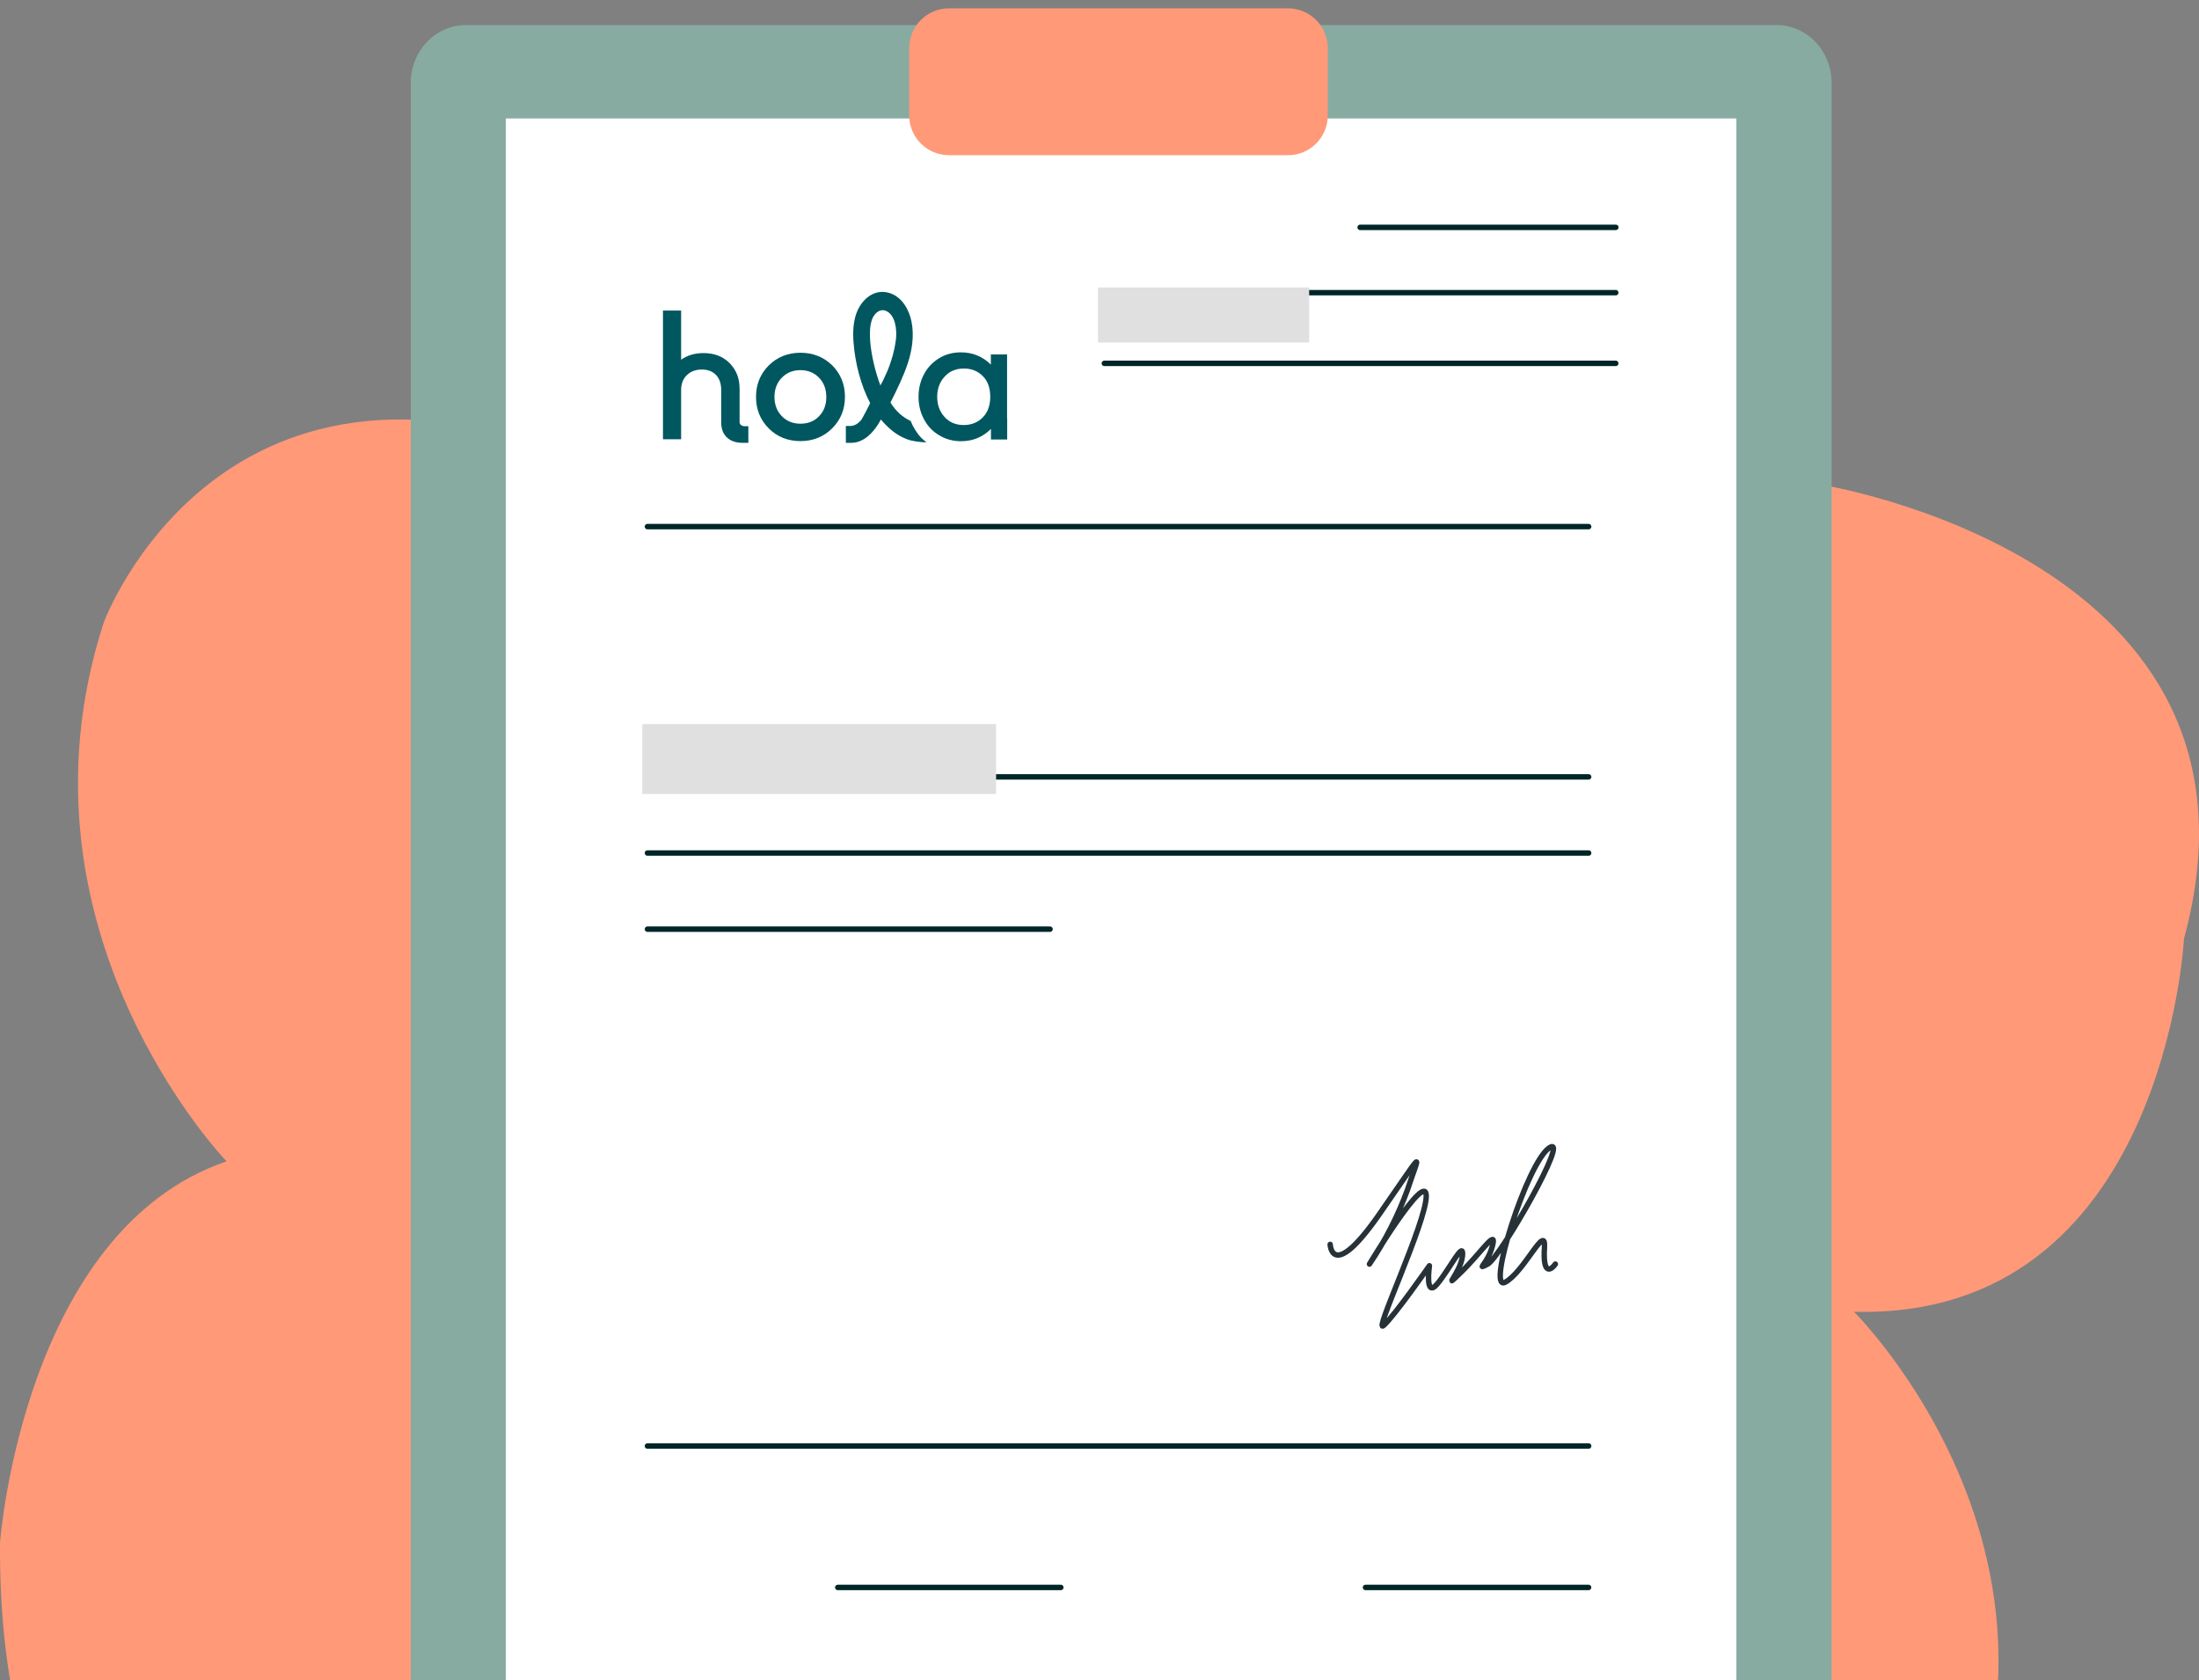<svg xmlns="http://www.w3.org/2000/svg" width="89" height="68" viewBox="0 0 89 68" fill="none"><rect x="0" y="0" width="89" height="68" fill="#808080" stroke="none"/><path d="M24.543 18.973C24.543 18.973 26.251 -0.804 44.114 4.024C44.114 4.024 54.208 4.809 58.099 19.449C58.099 19.449 70.375 17.427 73.637 19.604C73.637 19.604 92.592 22.565 88.393 37.99C88.393 37.99 87.61 53.414 75.037 53.093C75.037 53.093 87.776 65.712 75.654 80.506C75.654 80.506 67.884 91.257 49.713 80.506C49.713 80.506 42.097 73.025 41.018 69.755C41.018 69.755 36.202 82.373 14.757 82.682C14.757 82.682 -0.153 82.219 0.001 62.429C0.001 62.429 0.938 49.811 9.17 47.004C9.17 47.004 0.155 37.657 4.2 25.193C4.2 25.193 9.016 12.111 24.554 18.961" fill="#FF9978"></path><path d="M71.908 1.016H18.849C17.621 1.016 16.625 2.064 16.625 3.357V78.626C16.625 79.919 17.621 80.968 18.849 80.968H71.908C73.136 80.968 74.132 79.919 74.132 78.626V3.357C74.132 2.064 73.136 1.016 71.908 1.016Z" fill="#87ABA1"></path><path d="M70.277 4.794H20.473V75.475H70.277V4.794Z" fill="white"></path><line x1="55.048" y1="9.202" x2="65.397" y2="9.202" stroke="#002528" stroke-width="0.22" stroke-linecap="round"></line><line x1="44.696" y1="11.845" x2="65.394" y2="11.845" stroke="#002528" stroke-width="0.22" stroke-linecap="round"></line><line x1="44.696" y1="14.707" x2="65.394" y2="14.707" stroke="#002528" stroke-width="0.22" stroke-linecap="round"></line><line x1="26.204" y1="21.314" x2="64.297" y2="21.314" stroke="#002528" stroke-width="0.22" stroke-linecap="round"></line><line x1="26.204" y1="31.443" x2="64.297" y2="31.443" stroke="#002528" stroke-width="0.22" stroke-linecap="round"></line><line x1="26.204" y1="34.525" x2="64.297" y2="34.525" stroke="#002528" stroke-width="0.22" stroke-linecap="round"></line><line x1="26.204" y1="58.526" x2="64.297" y2="58.526" stroke="#002528" stroke-width="0.22" stroke-linecap="round"></line><line x1="26.204" y1="37.607" x2="42.498" y2="37.607" stroke="#002528" stroke-width="0.22" stroke-linecap="round"></line><line x1="33.907" y1="64.25" x2="42.935" y2="64.25" stroke="#002528" stroke-width="0.22" stroke-linecap="round"></line><line x1="55.266" y1="64.25" x2="64.294" y2="64.25" stroke="#002528" stroke-width="0.22" stroke-linecap="round"></line><path d="M53.836 50.365C53.836 50.365 53.9 51.909 55.818 49.155C57.736 46.402 57.478 46.606 56.967 48.149C56.576 49.218 56.058 50.23 55.426 51.162C55.426 51.162 57.724 47.333 57.724 48.407C57.724 49.48 55.553 54.05 56 53.647C56.447 53.244 57.852 51.23 57.852 51.23C57.852 51.23 57.661 52.572 58.169 51.967C58.678 51.362 59.255 50.154 59.191 50.826C59.127 51.498 58.297 52.303 59.127 51.498C59.957 50.694 60.596 49.684 60.404 50.423C60.213 51.162 59.702 51.431 60.213 51.162C60.724 50.894 63.595 45.855 62.701 46.459C61.807 47.065 60.149 52.303 60.915 51.899C61.681 51.496 62.573 49.482 62.509 50.49C62.445 51.498 62.701 51.498 62.95 51.162" stroke="#263238" stroke-width="0.22" stroke-linecap="round" stroke-linejoin="round"></path><path d="M52.985 11.636H44.438V13.863H52.985V11.636Z" fill="#E0E0E0"></path><path d="M40.315 29.307H25.996V32.134H40.315V29.307Z" fill="#E0E0E0"></path><path d="M52.127 0.337H38.41C37.519 0.337 36.797 1.059 36.797 1.951V4.668C36.797 5.56 37.519 6.282 38.41 6.282H52.127C53.018 6.282 53.74 5.56 53.74 4.668V1.951C53.74 1.059 53.018 0.337 52.127 0.337Z" fill="#FF9978"></path><g clip-path="url(#clip0_5140_2336)"><path d="M29.933 17.104V15.738C29.933 15.312 29.805 14.985 29.536 14.704C29.272 14.431 28.913 14.29 28.475 14.29C28.12 14.29 27.815 14.381 27.567 14.559V12.568H26.832V17.778H27.567V15.788C27.567 15.536 27.645 15.333 27.798 15.184C27.951 15.035 28.157 14.956 28.405 14.956C28.649 14.956 28.838 15.031 28.979 15.175C29.119 15.324 29.189 15.527 29.189 15.784V17.125L29.194 17.195C29.227 17.646 29.549 17.923 30.044 17.923H30.288V17.249H30.147C30.032 17.253 29.953 17.195 29.933 17.104Z" fill="#005760"></path><path d="M33.149 16.847C32.955 17.05 32.699 17.149 32.398 17.149C32.092 17.149 31.836 17.046 31.642 16.843C31.444 16.64 31.345 16.375 31.345 16.065C31.345 15.751 31.444 15.49 31.642 15.287C31.84 15.084 32.092 14.981 32.394 14.981C32.699 14.981 32.951 15.084 33.145 15.283C33.343 15.486 33.442 15.746 33.442 16.065C33.446 16.38 33.347 16.644 33.149 16.847ZM32.398 14.277C31.886 14.277 31.456 14.451 31.114 14.79C30.771 15.134 30.598 15.56 30.598 16.065C30.598 16.57 30.771 16.996 31.114 17.34C31.456 17.683 31.89 17.853 32.398 17.853C32.906 17.853 33.339 17.679 33.682 17.335C34.024 16.992 34.198 16.566 34.198 16.061C34.198 15.556 34.024 15.13 33.682 14.786C33.339 14.451 32.906 14.277 32.398 14.277Z" fill="#005760"></path><path d="M39.773 16.897C39.57 17.1 39.314 17.203 39.005 17.203C38.687 17.203 38.427 17.095 38.229 16.876C38.03 16.657 37.931 16.384 37.931 16.061C37.931 15.738 38.03 15.465 38.229 15.246C38.427 15.026 38.687 14.915 39.013 14.915C39.319 14.915 39.575 15.018 39.777 15.221C39.979 15.424 40.078 15.705 40.078 16.061C40.078 16.413 39.975 16.694 39.773 16.897ZM40.759 16.938V16.93C40.759 16.922 40.759 16.913 40.759 16.901V14.344H40.103V14.757C39.769 14.426 39.364 14.261 38.893 14.261C38.563 14.261 38.266 14.339 38.006 14.501C37.741 14.662 37.539 14.877 37.395 15.15C37.25 15.424 37.176 15.726 37.176 16.061C37.176 16.392 37.25 16.694 37.395 16.967C37.539 17.24 37.745 17.46 38.01 17.617C38.274 17.778 38.571 17.857 38.897 17.857C39.372 17.857 39.777 17.691 40.107 17.36V17.787H40.764V16.946C40.759 16.942 40.759 16.938 40.759 16.938Z" fill="#005760"></path><path d="M35.717 15.448C35.704 15.473 35.626 15.589 35.638 15.614C35.436 15.097 35.258 14.356 35.217 13.793C35.192 13.437 35.213 13.172 35.287 12.949C35.361 12.721 35.58 12.481 35.84 12.576C36.249 12.726 36.307 13.375 36.261 13.739C36.208 14.17 36.076 14.637 35.907 15.035C35.844 15.175 35.783 15.312 35.717 15.448ZM36.856 17.038C36.542 16.889 36.278 16.669 36.039 16.293C36.303 15.771 36.567 15.233 36.749 14.679C36.901 14.211 37.013 13.603 36.889 13.003C36.802 12.576 36.53 12.018 35.993 11.857C35.353 11.662 34.833 12.159 34.647 12.721C34.544 13.036 34.511 13.396 34.544 13.847C34.606 14.691 34.841 15.601 35.217 16.313C35.221 16.322 34.899 16.955 34.841 17.017C34.738 17.137 34.581 17.24 34.424 17.24H34.234V17.923H34.449C34.713 17.923 34.953 17.811 35.151 17.637C35.361 17.451 35.523 17.228 35.655 16.975C35.651 16.988 35.754 17.091 35.762 17.104C35.799 17.145 35.84 17.186 35.882 17.228C35.96 17.306 36.047 17.381 36.133 17.451C36.303 17.584 36.493 17.695 36.691 17.77C36.943 17.869 37.228 17.89 37.496 17.907L37.298 17.733C37.108 17.538 36.959 17.29 36.856 17.038Z" fill="#005760"></path></g><defs><clipPath id="clip0_5140_2336"><rect width="17.175" height="7.046" fill="white" transform="translate(25.211 11.346)"></rect></clipPath></defs></svg>